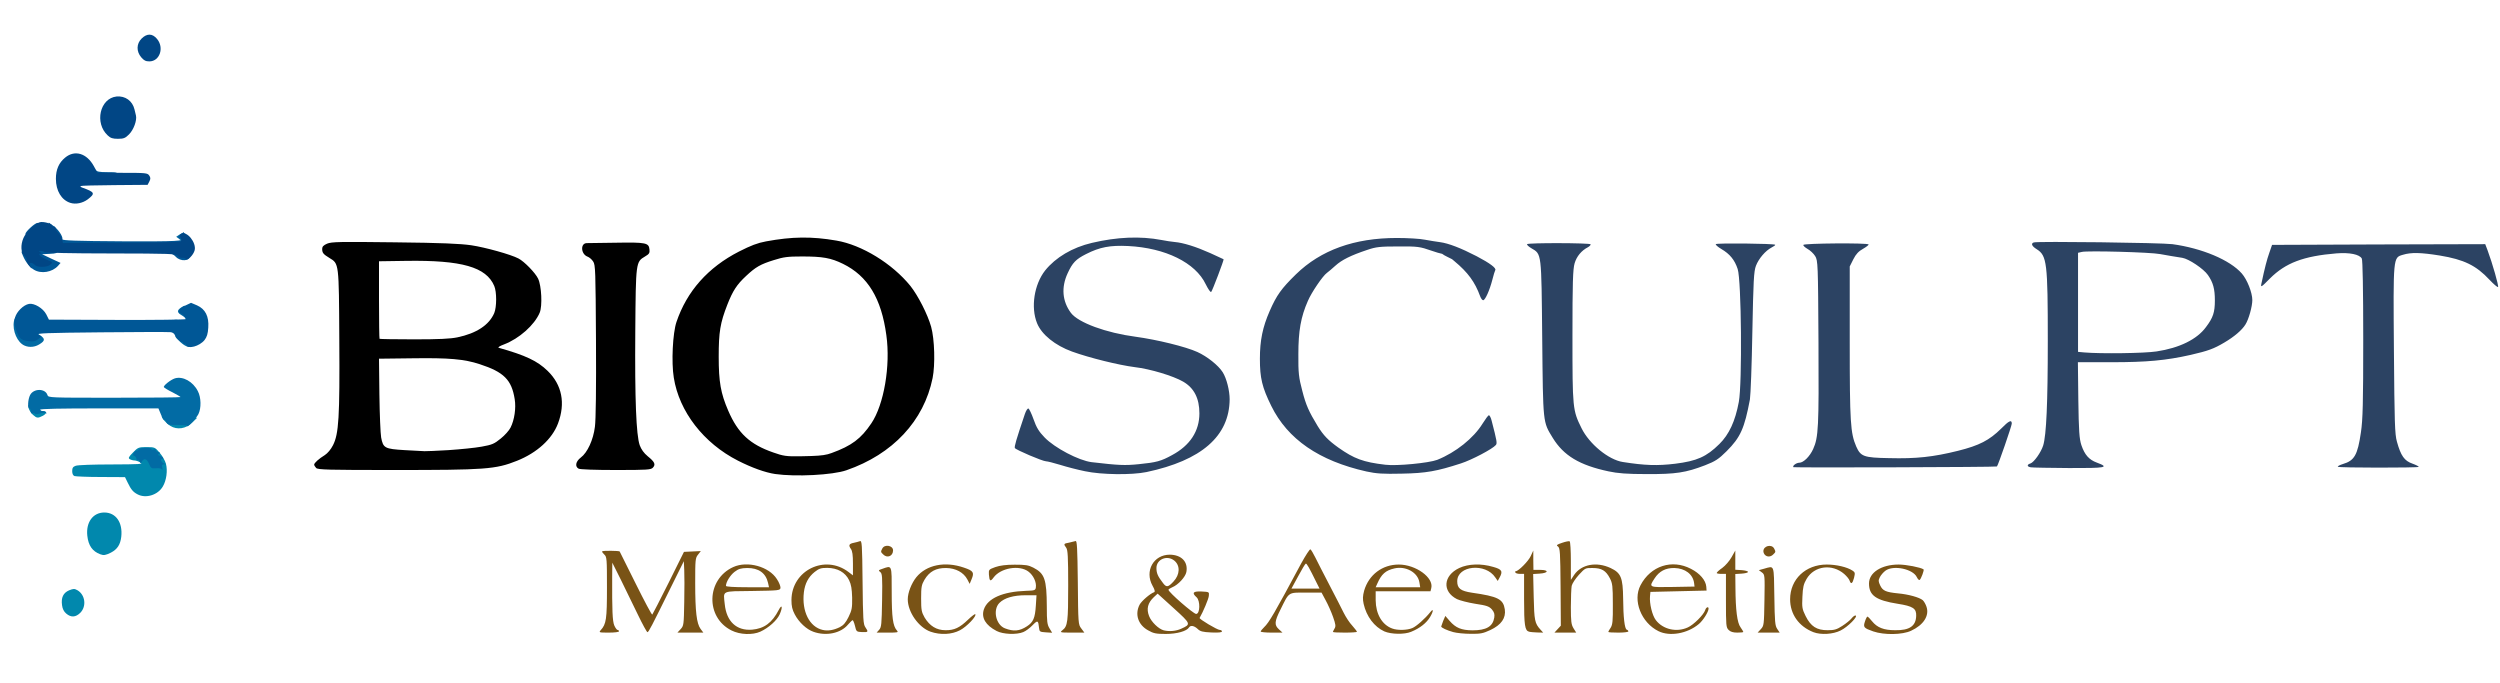 <svg width="300" height="82" viewBox="0 0 300 82" fill="none" xmlns="http://www.w3.org/2000/svg">
<path d="M8.296 70.837C8.825 70.629 8.937 70.629 9.306 70.837C10.237 71.397 10.397 72.759 9.643 73.527C9.082 74.088 8.521 74.12 7.943 73.624C7.67 73.4 7.493 73.047 7.445 72.631C7.317 71.702 7.59 71.141 8.296 70.837ZM12.514 61.5C13.91 61.5 14.744 62.701 14.552 64.415C14.439 65.376 14.07 65.92 13.301 66.32C12.675 66.625 12.45 66.673 12.033 66.513C11.087 66.16 10.606 65.472 10.477 64.287C10.301 62.686 11.151 61.5 12.514 61.5ZM17.584 53.652C18.562 53.652 18.595 53.669 19.156 54.325C19.477 54.694 19.814 55.286 19.91 55.639C20.134 56.471 19.974 57.656 19.541 58.377C18.947 59.402 17.504 59.85 16.51 59.322C15.98 59.05 15.723 58.745 15.322 57.912L15.001 57.256L12.097 57.24C10.511 57.24 9.084 57.176 8.937 57.128C8.761 57.064 8.664 56.84 8.664 56.535C8.664 56.151 8.761 56.007 9.082 55.895C9.308 55.798 11.233 55.734 13.365 55.734C16.813 55.718 17.199 55.702 16.846 55.494C16.622 55.366 16.3 55.254 16.124 55.254C15.947 55.254 15.691 55.174 15.562 55.094C15.37 54.966 15.434 54.837 15.964 54.293C16.557 53.684 16.637 53.652 17.584 53.652ZM18.514 54.901C18.386 54.533 17.36 54.197 17.119 54.438C16.991 54.566 17.103 54.613 17.552 54.613C18.065 54.613 18.162 54.677 18.306 55.094C18.403 55.366 18.547 55.574 18.643 55.574C18.723 55.574 18.755 55.478 18.707 55.382C18.659 55.27 18.562 55.045 18.514 54.901ZM19.894 49.809C20.263 49.809 20.376 49.873 20.376 50.129C20.376 50.417 20.488 50.449 21.322 50.449C21.851 50.449 22.332 50.385 22.381 50.289C22.429 50.209 22.75 50.129 23.071 50.129H23.664L23.071 50.705C22.333 51.458 21.241 51.618 20.439 51.105C19.942 50.801 19.413 50.193 19.413 49.937C19.413 49.857 19.638 49.809 19.894 49.809ZM3.756 48.527C4.012 48.527 4.173 48.623 4.173 48.768C4.173 48.896 4.317 49.008 4.493 49.008C4.669 49.008 4.814 49.088 4.814 49.168C4.814 49.264 4.958 49.328 5.119 49.328C5.648 49.328 5.648 49.616 5.151 49.889C4.526 50.209 4.429 50.193 3.948 49.776C3.723 49.568 3.499 49.216 3.434 48.976C3.354 48.575 3.387 48.527 3.756 48.527Z" fill="#0188AD"/>
<path d="M17.52 53.733C17.92 53.733 18.224 53.796 18.177 53.876C18.113 53.956 18.242 53.989 18.418 53.941C18.611 53.877 18.739 53.909 18.691 53.973C18.643 54.053 18.755 54.165 18.948 54.213C19.22 54.309 19.252 54.357 19.076 54.469C18.899 54.581 18.931 54.629 19.22 54.709C19.573 54.805 19.717 55.094 19.412 55.094C19.172 55.094 19.413 55.542 19.701 55.622C19.926 55.686 19.926 55.702 19.669 55.718C19.461 55.734 19.396 55.815 19.46 56.055C19.556 56.407 19.525 56.439 19.349 56.263C19.285 56.199 18.98 56.166 18.675 56.199C18.178 56.23 18.098 56.183 17.889 55.67C17.632 55.046 17.278 54.934 17.022 55.382C16.878 55.638 16.862 55.638 16.766 55.382C16.702 55.222 16.589 55.142 16.509 55.19C16.429 55.238 16.365 55.174 16.364 55.046C16.364 54.918 16.253 54.773 16.124 54.709C15.916 54.645 15.915 54.565 16.076 54.309C16.188 54.133 16.316 54.021 16.38 54.069C16.444 54.101 16.557 54.053 16.637 53.941C16.717 53.813 17.087 53.733 17.52 53.733ZM20.985 45.404C21.947 45.116 23.167 45.789 23.744 46.943C24.145 47.695 24.161 48.992 23.808 49.697C23.519 50.241 22.46 51.362 22.46 51.122C22.46 51.042 21.947 50.994 21.306 50.994C20.263 51.01 20.135 50.978 19.958 50.657C19.862 50.449 19.75 50.338 19.701 50.386C19.653 50.433 19.477 50.145 19.317 49.745L19.011 49.008H11.92C7.286 49.008 4.816 49.056 4.814 49.168C4.814 49.264 4.958 49.328 5.118 49.328C5.295 49.328 5.487 49.409 5.551 49.521C5.615 49.633 5.6 49.649 5.488 49.585C5.375 49.521 5.038 49.537 4.734 49.633C4.413 49.713 4.172 49.729 4.172 49.649C4.172 49.569 4.059 49.537 3.931 49.585C3.771 49.649 3.691 49.585 3.691 49.345C3.691 49.153 3.627 49.008 3.531 49.008C3.29 49.008 3.338 47.935 3.611 47.407C4.028 46.59 5.439 46.59 5.696 47.407C5.792 47.727 5.937 47.727 13.734 47.727C18.097 47.727 21.659 47.695 21.659 47.647C21.658 47.598 21.225 47.358 20.712 47.086C20.184 46.83 19.718 46.543 19.669 46.462C19.557 46.302 20.455 45.581 20.985 45.404ZM21.498 40.2C21.771 40.2 21.979 40.28 21.979 40.36C21.979 40.456 22.075 40.52 22.203 40.52C22.54 40.52 22.942 40.968 22.942 41.336C22.942 41.817 22.364 41.704 21.659 41.064C20.889 40.375 20.857 40.2 21.498 40.2ZM1.669 38.549C1.798 37.829 2.246 37.717 2.246 38.406C2.246 38.646 2.407 39.175 2.615 39.559C2.904 40.167 3.049 40.295 3.498 40.327C3.963 40.375 4.011 40.343 4.011 39.975C4.011 39.607 4.076 39.559 4.573 39.559C4.877 39.559 5.134 39.639 5.134 39.719C5.134 39.815 4.942 39.879 4.701 39.879H4.252L4.782 40.215C5.439 40.648 5.423 40.888 4.749 41.304C4.204 41.656 3.53 41.721 2.969 41.481C2.087 41.128 1.461 39.686 1.669 38.549ZM20.535 38.694C20.536 38.438 20.937 38.309 21.386 38.406C21.899 38.534 21.69 38.918 21.097 38.918C20.712 38.918 20.535 38.838 20.535 38.694ZM21.691 36.933C22.172 36.597 22.3 36.612 22.3 36.996C22.3 37.172 22.38 37.316 22.46 37.317C22.556 37.317 22.62 37.573 22.62 37.877C22.62 38.181 22.556 38.438 22.46 38.438C22.38 38.438 22.3 38.374 22.3 38.294C22.3 38.198 22.091 38.005 21.819 37.845C21.241 37.509 21.209 37.269 21.691 36.933ZM21.578 28.123C22.14 27.755 22.461 28.027 22.349 28.796C22.269 29.244 22.204 29.309 21.755 29.309C21.482 29.309 21.145 29.229 21.017 29.149C20.84 29.037 20.921 28.988 21.338 28.988H21.9L21.53 28.7L21.146 28.411L21.578 28.123Z" fill="#026BA4"/>
<path d="M23.645 36.643C24.64 37.091 25.089 37.956 24.993 39.318C24.945 40.07 24.832 40.423 24.544 40.807C23.934 41.56 22.555 41.928 22.362 41.4C22.298 41.272 22.202 41.208 22.122 41.255C22.041 41.303 21.977 41.255 21.977 41.175C21.977 41.079 21.928 41.015 21.848 41.047C21.687 41.094 21.095 40.502 20.966 40.182C20.918 40.038 20.709 39.894 20.5 39.862C20.286 39.83 16.551 39.83 12.191 39.878C5.517 39.942 4.314 39.99 4.619 40.166L4.988 40.374L4.571 40.711C4.234 40.968 4.009 41.015 3.416 40.935C2.501 40.823 2.292 40.631 1.923 39.558C1.699 38.901 1.683 38.596 1.811 38.1C1.988 37.411 2.806 36.595 3.48 36.467C4.106 36.355 5.164 36.98 5.549 37.716L5.87 38.357L14.084 38.389C18.608 38.405 22.297 38.356 22.297 38.292C22.297 38.068 21.705 37.477 21.592 37.588C21.544 37.636 21.496 37.54 21.496 37.364C21.496 37.123 21.704 36.915 22.217 36.675L22.923 36.338L23.645 36.643ZM4.699 29.628C4.972 29.628 5.598 29.677 6.063 29.725C6.721 29.805 6.897 29.901 6.897 30.125C6.897 30.365 6.736 30.429 5.983 30.461L5.052 30.509L6.159 31.038L7.266 31.55L6.961 31.903C6.272 32.671 4.924 32.896 4.074 32.368C3.544 32.047 3.079 31.454 2.758 30.701C2.502 30.109 2.501 30.109 3.046 30.109C3.463 30.109 3.544 30.189 3.64 30.589C3.785 31.358 4.169 31.198 4.169 30.349C4.17 29.645 4.186 29.628 4.699 29.628ZM20.757 29.788C21.046 29.788 21.48 29.933 21.705 30.109C21.929 30.285 22.265 30.429 22.442 30.429C22.667 30.429 22.779 30.526 22.779 30.734C22.779 31.342 21.656 31.406 21.111 30.829C20.902 30.605 20.614 30.429 20.469 30.429C20.325 30.429 20.212 30.301 20.212 30.109C20.212 29.853 20.325 29.788 20.757 29.788ZM6.399 27.098C6.96 27.482 7.57 28.363 7.49 28.715C7.474 28.859 9.062 28.923 14.645 28.956C21.255 28.988 22.394 28.924 21.544 28.587C21.287 28.491 21.303 28.443 21.656 28.155L22.057 27.834L22.105 28.187C22.137 28.379 22.121 28.796 22.057 29.084L21.96 29.628H7.089L6.977 29.196C6.929 28.956 6.704 28.603 6.479 28.395C6.271 28.203 6.095 27.979 6.094 27.883C6.094 27.803 6.014 27.706 5.918 27.674C5.822 27.642 5.773 27.418 5.805 27.163L5.854 26.713L6.399 27.098ZM4.506 26.745C4.779 26.745 4.65 27.386 4.297 27.787C3.976 28.155 3.046 28.363 3.046 28.075C3.063 27.786 4.202 26.746 4.506 26.745ZM11.228 20.707C11.244 20.163 11.26 20.131 11.453 20.387C11.629 20.595 11.918 20.66 12.897 20.66C14.004 20.66 14.116 20.692 14.116 20.98C14.116 21.284 14.004 21.3 12.672 21.3H11.228V20.707Z" fill="#005796"/>
<path d="M227.841 67.745C228.74 67.745 230.471 68.082 230.825 68.322C230.937 68.386 230.52 69.491 230.36 69.587C230.279 69.651 230.135 69.491 230.023 69.267C229.573 68.274 227.2 67.778 226.253 68.482C226.013 68.659 225.708 69.01 225.579 69.267C225.387 69.651 225.403 69.779 225.627 70.26C225.932 70.9 226.317 71.061 227.761 71.205C229.012 71.317 230.328 71.685 230.729 72.021C230.889 72.166 231.082 72.518 231.178 72.807C231.547 73.879 230.825 75.001 229.333 75.689C228.291 76.186 226.093 76.218 224.793 75.769C223.654 75.369 223.558 75.273 223.798 74.568C223.894 74.248 224.039 73.991 224.087 73.991C224.152 73.992 224.408 74.248 224.649 74.552C225.258 75.304 226.044 75.625 227.408 75.625C229.14 75.657 229.91 75.129 229.943 73.895C229.975 73.015 229.558 72.742 227.729 72.454C225.098 72.038 224.28 71.445 224.28 70.019C224.28 68.706 225.772 67.745 227.841 67.745ZM87.98 68.05C89.696 67.265 92.279 67.986 93.226 69.491C93.498 69.891 93.675 70.371 93.659 70.548C93.611 70.852 93.467 70.869 90.29 70.917C86.52 70.965 86.793 70.821 86.969 72.502C87.178 74.584 88.382 75.706 90.243 75.561C91.702 75.433 92.648 74.744 93.451 73.19C93.851 72.422 93.948 72.855 93.563 73.72C93.226 74.456 92.247 75.337 91.237 75.802C90.306 76.218 88.798 76.17 87.787 75.657C84.627 74.088 84.755 69.523 87.98 68.05ZM109.958 69.267C111.177 67.777 113.391 67.329 115.669 68.113C116.808 68.498 116.937 68.691 116.584 69.523L116.36 70.067L116.086 69.539C115.637 68.69 114.69 68.178 113.535 68.162C112.316 68.146 111.53 68.578 110.937 69.571C110.584 70.18 110.535 70.436 110.535 71.813C110.535 73.207 110.584 73.447 110.953 74.103C111.563 75.112 112.381 75.625 113.455 75.625C114.514 75.641 115.172 75.321 116.183 74.344C116.6 73.943 116.985 73.655 117.033 73.703C117.241 73.912 116.006 75.209 115.204 75.625C114.21 76.153 112.846 76.217 111.658 75.801C110.231 75.288 108.932 73.447 108.932 71.909C108.932 71.124 109.381 69.987 109.958 69.267ZM140.375 66.561C141.787 66.576 142.589 67.425 142.365 68.642C142.252 69.235 141.387 70.179 140.681 70.468C140.424 70.58 140.215 70.708 140.215 70.772C140.215 71.061 143.216 73.671 143.536 73.671C144.017 73.67 144.049 72.085 143.584 71.669C142.991 71.141 143.167 70.932 144.194 70.98C145.108 71.028 145.108 71.029 145.06 71.509C145.028 71.877 144.371 73.43 143.953 74.151C143.873 74.279 146.069 75.591 146.375 75.593C146.52 75.593 146.632 75.673 146.632 75.769C146.632 75.897 146.214 75.929 145.365 75.897C144.306 75.849 144.017 75.769 143.712 75.465C143.295 75.081 142.862 75.001 142.686 75.289C142.413 75.737 141.242 76.073 139.895 76.073C138.724 76.073 138.418 76.01 137.777 75.642C136.573 74.985 136.157 73.719 136.75 72.566C136.991 72.118 138.001 71.237 138.498 71.061C138.627 71.013 138.579 70.772 138.306 70.292C137.327 68.53 138.418 66.561 140.375 66.561ZM196.863 70.228C198.082 67.905 200.632 67.073 202.91 68.258C203.985 68.802 204.691 69.635 204.755 70.403L204.787 70.868L198.049 71.028L198.001 71.541C197.921 72.406 198.258 73.847 198.707 74.424C199.558 75.529 201.194 75.913 202.541 75.288C203.231 74.984 204.451 73.766 204.627 73.206C204.724 72.87 205.028 72.742 205.028 73.03C205.028 73.415 204.371 74.455 203.873 74.872C202.494 76.041 200.36 76.41 199.012 75.737C196.942 74.712 195.9 72.053 196.863 70.228ZM219.209 67.745C220.38 67.745 221.649 68.049 222.29 68.466C222.611 68.674 222.627 68.754 222.483 69.347C222.306 70.035 222.114 70.163 221.953 69.683C221.905 69.507 221.616 69.155 221.311 68.883C219.851 67.618 217.718 67.889 216.787 69.475C216.434 70.083 216.338 70.452 216.29 71.605C216.226 72.902 216.258 73.079 216.675 73.928C217.301 75.177 218.007 75.625 219.306 75.625C220.124 75.625 220.397 75.545 221.071 75.112C221.52 74.824 222.017 74.423 222.194 74.199C222.37 73.975 222.579 73.831 222.675 73.863C222.995 73.96 221.728 75.241 220.878 75.657C219.964 76.122 218.504 76.201 217.621 75.865C215.857 75.177 214.814 73.703 214.814 71.909C214.814 69.507 216.675 67.745 219.209 67.745ZM103.189 64.942C103.429 64.847 103.461 65.234 103.509 69.859C103.557 74.327 103.589 74.92 103.846 75.272C104.231 75.833 104.199 75.882 103.445 75.85C102.787 75.817 102.755 75.801 102.595 75.097C102.499 74.712 102.37 74.408 102.306 74.424C102.242 74.44 102.001 74.68 101.76 74.952C100.894 75.993 99.145 76.362 97.621 75.817C96.787 75.529 95.873 74.68 95.375 73.735C95.07 73.159 94.975 72.742 94.975 72.006C94.991 68.45 98.985 66.48 101.825 68.642L102.354 69.043V67.633C102.354 66.608 102.289 66.112 102.097 65.855C101.792 65.423 101.889 65.247 102.466 65.135C102.723 65.087 103.044 64.99 103.189 64.942ZM121.766 67.762C123.049 67.762 123.402 67.81 123.995 68.114C125.359 68.819 125.6 69.491 125.617 72.79C125.617 74.584 125.664 74.953 125.937 75.401L126.258 75.93L125.504 75.882C124.782 75.834 124.734 75.801 124.686 75.353C124.59 74.424 124.525 74.392 123.9 75.032C123.579 75.368 123.081 75.737 122.792 75.85C121.99 76.186 120.37 76.122 119.6 75.722C118.268 75.033 117.739 74.135 118.06 73.142C118.509 71.797 120.322 70.996 123.129 70.9C124.156 70.868 124.253 70.836 124.301 70.5C124.397 69.875 124.012 69.043 123.418 68.595C122.327 67.762 120.081 68.146 119.231 69.299C118.846 69.827 118.733 69.763 118.669 68.946C118.637 68.354 118.654 68.338 119.44 68.05C119.985 67.858 120.723 67.762 121.766 67.762ZM175.108 68.162C176.198 67.65 177.755 67.601 179.199 68.033C180.241 68.321 180.37 68.562 179.937 69.331L179.729 69.715L179.44 69.299C178.269 67.521 174.868 67.857 174.867 69.747C174.867 70.612 175.268 70.917 176.632 71.125C179.776 71.573 180.386 71.894 180.578 73.127C180.723 74.168 180.162 74.985 178.83 75.609C177.964 76.01 177.659 76.074 176.472 76.058C175.718 76.058 174.787 75.962 174.386 75.85C173.632 75.641 172.943 75.321 172.943 75.177C172.943 75.145 173.055 74.84 173.183 74.504L173.44 73.911L173.953 74.504C174.691 75.353 175.365 75.625 176.697 75.641C178.349 75.641 179.134 75.192 179.311 74.119C179.375 73.687 179.311 73.479 179.023 73.127C178.686 72.759 178.413 72.662 177.034 72.454C176.151 72.31 175.172 72.054 174.835 71.894C173.039 70.981 173.183 69.075 175.108 68.162ZM167.857 67.745C169.894 67.745 172.06 69.315 171.755 70.564L171.659 70.948H165.081V72.037C165.097 73.671 165.836 74.969 167.055 75.417C167.681 75.657 168.835 75.641 169.477 75.369C169.958 75.177 171.049 74.2 171.643 73.447C172.044 72.935 172.028 73.334 171.611 74.039C171.178 74.76 170.392 75.385 169.333 75.817C168.531 76.154 166.943 76.122 166.124 75.769C164.921 75.225 163.975 73.975 163.638 72.47C163.51 71.877 163.525 71.525 163.701 70.868C164.263 68.962 165.884 67.745 167.857 67.745ZM105.883 68.258C107.054 67.841 107.006 67.73 107.006 71.077C107.006 74.088 107.15 75.113 107.616 75.642C107.84 75.898 107.776 75.914 106.525 75.914H105.194L105.498 75.577C105.771 75.273 105.803 74.92 105.851 72.038C105.899 69.171 105.867 68.819 105.626 68.642C105.386 68.451 105.402 68.418 105.883 68.258ZM157.252 65.92C157.332 65.968 157.605 66.417 157.846 66.913C158.103 67.426 158.856 68.915 159.546 70.228C160.236 71.558 161.007 73.046 161.247 73.543C161.504 74.055 161.953 74.745 162.274 75.081C162.578 75.433 162.835 75.753 162.835 75.817C162.835 75.865 162.194 75.914 161.392 75.914C160.608 75.914 159.951 75.882 159.948 75.834C159.948 75.786 160.044 75.61 160.14 75.433C160.316 75.161 160.285 74.936 159.964 74.023C159.756 73.431 159.354 72.534 159.081 72.038L158.584 71.109H156.707C154.542 71.109 154.718 70.997 153.643 73.175C152.937 74.584 152.905 75.001 153.466 75.514L153.9 75.914H152.584C151.878 75.914 151.284 75.849 151.284 75.785C151.285 75.705 151.477 75.481 151.701 75.257C152.279 74.712 152.921 73.623 156.129 67.634C156.674 66.642 157.171 65.873 157.252 65.92ZM187.461 65.135C187.878 64.991 188.279 64.911 188.36 64.959C188.44 65.009 188.503 66.066 188.503 67.313V69.588L188.905 68.978C189.771 67.713 191.584 67.377 193.269 68.162C194.52 68.755 194.745 69.3 194.777 71.83C194.793 74.071 194.953 75.465 195.209 75.561C195.322 75.594 195.402 75.689 195.402 75.769C195.402 75.85 194.856 75.914 194.199 75.914C193.543 75.914 192.998 75.882 192.995 75.834C192.995 75.786 193.124 75.545 193.284 75.321C193.509 74.953 193.557 74.52 193.541 72.471C193.541 70.325 193.493 69.988 193.188 69.395C192.707 68.467 192.193 68.162 191.118 68.162C190.252 68.146 190.22 68.162 189.466 68.978C189.049 69.443 188.664 70.02 188.6 70.308C188.552 70.597 188.503 71.734 188.503 72.854C188.503 74.584 188.552 74.953 188.825 75.401L189.146 75.914H186.531L186.915 75.497L187.3 75.081L187.269 70.436C187.237 66.288 187.204 65.76 186.963 65.584C186.723 65.424 186.788 65.359 187.461 65.135ZM72.258 66.16C72.322 66.064 74.278 66.08 74.36 66.176C74.376 66.208 75.242 67.938 76.284 70.036C77.327 72.134 78.21 73.799 78.274 73.751C78.323 73.701 79.205 71.988 80.231 69.939L82.076 66.224L84.098 66.128L83.761 66.561C83.44 66.961 83.424 67.169 83.424 69.972C83.424 73.431 83.6 74.824 84.066 75.465L84.403 75.913H81.29L81.675 75.497C82.044 75.097 82.061 75 82.109 72.262C82.141 70.708 82.141 68.962 82.109 68.386L82.06 67.345L80.392 70.708C78.163 75.223 77.857 75.817 77.697 75.865C77.632 75.881 77.103 74.921 76.526 73.72C75.948 72.519 75.033 70.644 74.488 69.539L73.477 67.521L73.461 69.203C73.445 73.254 73.493 74.536 73.718 75.064C73.846 75.353 74.023 75.593 74.103 75.593C74.199 75.593 74.279 75.673 74.28 75.753C74.28 75.849 73.766 75.913 73.044 75.913C71.889 75.913 71.841 75.897 72.081 75.625C72.755 74.888 72.835 74.311 72.835 70.5C72.835 67.057 72.82 66.816 72.515 66.544C72.339 66.384 72.226 66.224 72.258 66.16ZM129.066 64.927C129.242 64.847 129.29 65.728 129.338 69.876C129.386 74.84 129.386 74.937 129.755 75.417L130.124 75.913H128.632C127.189 75.913 127.157 75.897 127.493 75.625C128.119 75.144 128.183 74.632 128.183 70.244C128.183 66.801 128.135 65.984 127.943 65.728C127.606 65.279 127.638 65.231 128.28 65.119C128.584 65.055 128.953 64.959 129.066 64.927ZM183.996 67.232L184.012 68.386H184.83C185.905 68.386 185.825 68.77 184.75 68.834L183.98 68.883L184.044 71.637C184.108 74.471 184.173 74.808 184.863 75.561L185.183 75.913L184.477 75.897C184.092 75.881 183.643 75.849 183.483 75.801C182.985 75.673 182.889 75.032 182.889 71.894V68.866H182.424C182.151 68.866 181.894 68.802 181.846 68.706C181.798 68.61 181.814 68.546 181.894 68.546C182.215 68.546 183.434 67.313 183.691 66.721L183.996 66.063V67.232ZM208.237 68.37L209.007 68.418C209.424 68.45 209.761 68.546 209.761 68.626C209.761 68.722 209.424 68.802 209.007 68.834L208.237 68.883L208.253 70.516C208.269 73.19 208.462 74.744 208.863 75.272C209.039 75.528 209.199 75.785 209.2 75.833C209.2 75.881 208.879 75.913 208.478 75.913C207.965 75.913 207.659 75.817 207.435 75.593C207.13 75.288 207.114 75.064 207.114 72.069V68.866H206.552C206.247 68.866 205.991 68.818 206.007 68.754C206.008 68.673 206.312 68.401 206.681 68.145C207.05 67.873 207.547 67.296 207.787 66.864L208.237 66.063V68.37ZM211.701 68.242C212.953 67.89 212.857 67.666 212.921 71.558C212.969 74.632 213.001 75.081 213.274 75.481L213.563 75.913H210.915L211.3 75.497C211.669 75.097 211.686 75.016 211.734 72.021C211.782 69.011 211.782 68.963 211.429 68.69L211.06 68.418L211.701 68.242ZM138.45 71.669C137.729 72.358 137.552 73.063 137.889 73.928C138.162 74.632 139.028 75.481 139.654 75.642C140.327 75.802 141.114 75.737 141.74 75.449C142.943 74.905 142.942 74.889 140.825 72.967L138.916 71.237L138.45 71.669ZM123.097 71.429C121.621 71.429 120.53 71.749 119.937 72.342C119.103 73.175 119.504 74.985 120.595 75.401C121.638 75.802 122.344 75.737 123.226 75.161C123.996 74.665 124.205 74.168 124.301 72.679L124.381 71.429H123.097ZM99.274 68.145C98.504 68.145 98.28 68.226 97.75 68.642C97.012 69.235 96.594 70.019 96.466 71.076C96.193 73.366 97.141 75.24 98.729 75.593C99.354 75.737 100.028 75.625 100.782 75.257C101.215 75.033 101.488 74.728 101.825 74.039C102.225 73.222 102.274 72.95 102.258 71.717C102.226 70.66 102.146 70.147 101.889 69.619C101.424 68.674 100.509 68.162 99.274 68.145ZM156.691 67.634C156.626 67.652 156.209 68.34 155.777 69.155L154.975 70.629H158.343L158.006 69.956C157.092 68.098 156.803 67.586 156.691 67.634ZM89.649 68.162C88.911 68.178 88.622 68.258 88.141 68.626C87.628 69.026 87.114 69.843 87.114 70.308C87.114 70.404 88.028 70.468 89.697 70.468H92.28L92.167 69.956C91.895 68.755 91.028 68.146 89.649 68.162ZM170.327 69.875C170.135 68.69 168.691 67.89 167.327 68.21C166.269 68.45 165.771 68.898 165.274 70.035L165.081 70.468H170.424L170.327 69.875ZM200.921 68.161C199.862 68.145 199.108 68.546 198.546 69.411C197.841 70.5 197.825 70.484 200.744 70.436L203.343 70.388L203.295 69.987C203.167 68.914 202.221 68.193 200.921 68.161ZM140.906 67.265C140.039 66.576 138.772 67.121 138.772 68.162C138.772 68.77 138.932 69.155 139.541 69.939C139.958 70.516 140.167 70.484 140.809 69.796C141.611 68.947 141.643 67.857 140.906 67.265ZM105.883 65.808C106.172 65.279 107.167 65.455 107.167 66.048C107.167 66.737 106.461 67.025 105.98 66.528C105.675 66.24 105.675 66.208 105.883 65.808ZM211.606 66.144C211.606 65.503 212.584 65.263 212.889 65.808C213.097 66.208 213.097 66.24 212.792 66.528C212.504 66.832 212.071 66.864 211.798 66.592C211.686 66.48 211.606 66.288 211.606 66.144Z" fill="#795316"/>
<path d="M131.034 29.144C134.042 28.436 136.824 28.316 139.382 28.799C139.883 28.902 140.592 29.006 140.955 29.04C141.992 29.126 143.531 29.61 145.225 30.369C146.089 30.766 146.798 31.094 146.832 31.111C146.898 31.17 145.484 34.89 145.346 35.028C145.259 35.114 144.982 34.7 144.689 34.113C143.461 31.525 139.849 29.748 135.372 29.523C133.212 29.42 131.985 29.645 130.325 30.49C129.098 31.111 128.7 31.525 128.112 32.802C127.335 34.493 127.473 36.149 128.51 37.547C129.391 38.72 132.745 39.946 136.288 40.412C138.829 40.757 142.287 41.603 143.687 42.241C144.862 42.776 146.21 43.846 146.729 44.674C147.195 45.416 147.558 46.883 147.558 47.918C147.523 52.335 144.187 55.252 137.568 56.65C135.804 57.012 132.192 56.977 130.187 56.546C129.34 56.373 127.992 56.028 127.232 55.786C126.454 55.545 125.675 55.355 125.52 55.355C125.12 55.353 121.925 53.992 121.786 53.768C121.7 53.612 121.925 52.819 122.98 49.695C123.118 49.281 123.308 48.988 123.411 49.023C123.498 49.04 123.791 49.644 124.033 50.334C124.362 51.283 124.674 51.8 125.348 52.49C126.558 53.75 129.462 55.268 130.983 55.458C134.232 55.838 134.975 55.873 136.669 55.7C138.76 55.493 139.331 55.338 140.645 54.613C142.805 53.457 143.928 51.731 143.928 49.608C143.928 47.797 143.288 46.554 141.975 45.795C140.782 45.105 138.052 44.277 136.151 44.053C134.249 43.811 130.757 42.949 128.649 42.19C126.609 41.448 125.002 40.153 124.448 38.79C123.671 36.875 124.103 34.131 125.416 32.457C126.678 30.887 128.684 29.696 131.034 29.144ZM183.25 29.299C183.354 29.126 190.75 29.143 190.873 29.316C190.908 29.384 190.769 29.54 190.562 29.661C189.784 30.058 189.196 30.766 188.954 31.594C188.747 32.301 188.695 33.924 188.695 40.324C188.695 49.003 188.713 49.228 189.784 51.385C190.718 53.283 193.034 55.182 194.745 55.441C197.372 55.855 198.877 55.906 201.02 55.648C203.629 55.32 204.77 54.819 206.325 53.283C207.483 52.144 208.227 50.557 208.659 48.228C209.074 46.002 208.97 33.629 208.521 32.283C208.158 31.179 207.57 30.471 206.568 29.885C206.153 29.643 205.843 29.368 205.894 29.299C205.997 29.144 212.875 29.229 213.015 29.367C213.067 29.419 212.876 29.557 212.6 29.695C211.839 30.092 211.044 31.041 210.716 31.887C210.457 32.56 210.404 33.699 210.283 39.824C210.214 43.758 210.077 47.417 209.99 47.935C209.334 51.403 208.866 52.473 207.19 54.147C206.239 55.095 205.841 55.354 204.597 55.837C202.298 56.717 201.106 56.907 197.597 56.89C195.264 56.89 194.123 56.803 193.017 56.562C189.543 55.82 187.641 54.681 186.327 52.541C185.135 50.591 185.169 50.902 185.066 40.601C184.962 30.213 185.014 30.523 183.752 29.781C183.425 29.592 183.2 29.369 183.25 29.299ZM167.609 28.557C168.888 28.557 170.408 28.643 170.979 28.764C171.549 28.867 172.361 29.005 172.793 29.057C173.83 29.195 175.3 29.765 177.201 30.748C178.809 31.593 179.586 32.18 179.431 32.422C179.379 32.508 179.223 33.008 179.085 33.561C178.757 34.837 178.221 36.028 177.979 36.028C177.875 36.028 177.719 35.821 177.615 35.545C176.993 33.837 176.146 32.681 174.522 31.335C174.429 31.257 174.335 31.178 174.244 31.102L173.658 30.81C173.408 30.693 173.208 30.573 173.058 30.46C172.788 30.406 172.328 30.277 171.808 30.093C170.374 29.593 170.132 29.557 167.781 29.574C165.604 29.574 165.119 29.627 164.065 29.989C162.094 30.645 161.005 31.197 160.262 31.87C159.882 32.215 159.415 32.612 159.225 32.75C158.723 33.113 157.376 35.096 156.944 36.114C156.097 38.03 155.803 39.738 155.803 42.499C155.786 44.759 155.855 45.312 156.27 46.882C156.719 48.642 157.065 49.384 158.119 51.127C158.828 52.266 159.363 52.818 160.608 53.715C162.492 55.044 163.581 55.458 166.242 55.769C167.591 55.941 171.48 55.561 172.465 55.182C174.677 54.302 176.838 52.576 177.909 50.833C178.255 50.281 178.583 49.833 178.67 49.832C178.757 49.832 178.912 50.126 178.998 50.488C179.638 52.955 179.673 53.197 179.5 53.404C179.12 53.87 176.596 55.199 175.3 55.613C172.431 56.545 171.117 56.786 168.213 56.838C165.966 56.89 165.171 56.838 163.979 56.579C158.292 55.302 154.523 52.714 152.553 48.711C151.447 46.468 151.188 45.363 151.188 43.051C151.188 40.842 151.517 39.255 152.363 37.322C153.193 35.424 153.763 34.63 155.509 32.922C158.499 30.006 162.527 28.557 167.609 28.557ZM244.058 29.092C244.49 28.936 259.355 29.126 260.686 29.299C264.229 29.782 267.599 31.197 269.017 32.819C269.656 33.544 270.279 35.114 270.279 36.012C270.278 36.771 269.847 38.324 269.449 38.945C269.035 39.618 268.1 40.411 266.925 41.102C265.646 41.861 264.972 42.103 262.881 42.586C259.891 43.259 257.609 43.466 253.374 43.466H249.347L249.399 47.986C249.45 51.696 249.52 52.663 249.762 53.405C250.159 54.578 250.678 55.165 251.612 55.51C253.202 56.096 252.717 56.183 248.292 56.166C245.976 56.149 243.919 56.114 243.712 56.079C243.228 56.01 243.194 55.751 243.66 55.613C244.075 55.475 244.922 54.285 245.182 53.457C245.562 52.215 245.735 48.418 245.735 40.912C245.735 31.508 245.631 30.68 244.403 29.903C243.816 29.541 243.678 29.213 244.058 29.092ZM298.504 30.024C299.091 31.594 299.869 34.335 299.767 34.441C299.698 34.493 299.248 34.113 298.746 33.578C297.139 31.853 295.687 31.145 292.766 30.662C290.502 30.3 289.343 30.266 288.341 30.576C287.166 30.921 287.183 30.784 287.27 42.068C287.339 50.661 287.374 52.128 287.633 53.008C288.1 54.699 288.531 55.303 289.482 55.631C289.948 55.803 290.276 55.975 290.242 56.027C290.104 56.148 280.628 56.148 280.546 56.011C280.494 55.942 280.77 55.803 281.151 55.683C282.533 55.269 282.914 54.613 283.312 51.869C283.536 50.385 283.588 48.315 283.588 40.705C283.588 34.683 283.519 31.232 283.415 31.024C283.138 30.524 281.963 30.283 280.39 30.403C276.415 30.731 274.272 31.542 272.388 33.423C271.351 34.475 271.264 34.528 271.367 34.045C271.765 32.164 272.025 31.163 272.319 30.335L272.647 29.386L285.438 29.334L298.228 29.299L298.504 30.024ZM216.403 29.386C216.472 29.196 224.112 29.127 224.233 29.334C224.266 29.386 223.972 29.628 223.575 29.852C223.04 30.145 222.712 30.49 222.401 31.111L221.968 31.974V41.119C221.968 50.678 222.055 51.972 222.746 53.577C223.282 54.785 223.645 54.923 226.687 54.975C229.919 55.061 231.993 54.837 234.966 54.095C237.524 53.456 238.717 52.835 240.134 51.438C241.067 50.489 241.413 50.316 241.413 50.834C241.412 51.095 239.772 55.854 239.633 55.976C239.564 56.062 215.336 56.131 215.21 56.062C215.055 55.907 215.556 55.527 215.919 55.527C216.42 55.527 217.181 54.767 217.578 53.888C218.218 52.473 218.27 51.264 218.218 41.119C218.166 31.629 218.148 31.266 217.82 30.732C217.629 30.421 217.215 30.041 216.903 29.868C216.61 29.696 216.369 29.489 216.403 29.386ZM259.217 30.49C258.093 30.266 250.47 30.059 249.814 30.232L249.364 30.335V42.224L250.108 42.292C252.061 42.465 257.35 42.396 258.784 42.172C261.532 41.758 263.641 40.722 264.713 39.256C265.577 38.117 265.784 37.478 265.784 36.046C265.784 34.666 265.577 33.906 264.955 33.009C264.437 32.25 262.639 31.059 261.878 30.939C260.962 30.8 260.167 30.663 259.217 30.49Z" fill="#2C4363"/>
<path d="M4.782 26.666C5.215 26.554 6.258 26.843 6.258 27.083C6.258 27.163 6.354 27.21 6.466 27.178C6.562 27.163 6.658 27.259 6.659 27.387C6.659 27.515 6.803 27.771 6.996 27.947C7.172 28.123 7.381 28.476 7.445 28.717L7.557 29.165L14.52 29.133C18.354 29.117 21.563 29.052 21.675 28.988C21.803 28.892 21.803 28.78 21.675 28.54C21.531 28.268 21.547 28.172 21.755 28.059C22.429 27.675 23.584 29.116 23.36 30.029C23.215 30.606 22.477 31.342 22.3 31.07C22.236 30.974 22.043 30.91 21.883 30.942C21.707 30.974 21.467 30.863 21.338 30.719C21.114 30.446 20.568 30.43 13.205 30.414C8.584 30.414 5.295 30.334 5.295 30.254C5.295 30.174 5.135 30.109 4.943 30.109C4.638 30.109 4.622 30.141 4.814 30.269C5.006 30.397 5.007 30.43 4.831 30.43C4.446 30.43 4.974 30.91 5.648 31.182C6.338 31.455 6.37 31.519 5.985 31.807C5.583 32.096 4.429 32.095 4.172 31.791C3.964 31.535 3.531 31.455 3.531 31.68C3.531 31.744 3.611 31.888 3.723 32C3.835 32.112 3.867 32.191 3.82 32.191C3.756 32.191 3.595 32.032 3.466 31.84C3.322 31.648 3.21 31.359 3.209 31.199C3.209 31.039 3.066 30.783 2.889 30.639C2.504 30.302 2.456 29.389 2.809 28.572C3.082 27.899 4.22 26.81 4.782 26.666ZM7.814 18.915C8.969 17.954 10.413 18.386 11.263 19.939L11.697 20.74H14.697C17.503 20.74 17.696 20.756 17.905 21.06C18.081 21.317 18.082 21.461 17.921 21.781L17.712 22.181L13.734 22.214C11.539 22.23 9.713 22.278 9.66 22.326C9.628 22.374 9.724 22.47 9.884 22.518C11.392 23.063 11.456 23.207 10.526 23.927C9.916 24.376 9.098 24.552 8.44 24.344C7.381 24.007 6.708 22.902 6.708 21.461C6.708 20.34 7.06 19.539 7.814 18.915ZM13.991 11.58C15.033 11.484 15.899 12.108 16.14 13.133C16.188 13.357 16.269 13.678 16.317 13.87C16.445 14.447 16.043 15.567 15.482 16.128C15.033 16.576 14.841 16.656 14.151 16.656C13.525 16.656 13.268 16.576 12.931 16.256C11.311 14.766 11.986 11.788 13.991 11.58ZM16.991 4.629C17.632 3.988 18.29 4.004 18.835 4.661C19.734 5.718 19.173 7.367 17.921 7.367C17.488 7.367 17.264 7.255 16.943 6.871C16.349 6.166 16.365 5.253 16.991 4.629Z" fill="#014685"/>
<path d="M91.924 28.966C95.036 28.389 97.411 28.357 100.362 28.869C103.41 29.382 107.068 31.624 109.25 34.315C110.164 35.468 111.32 37.727 111.737 39.216C112.154 40.721 112.234 43.748 111.913 45.365C110.87 50.506 107.132 54.511 101.565 56.433C99.913 57.009 95.453 57.233 93.015 56.881C91.828 56.705 90.223 56.128 88.555 55.279C84.432 53.181 81.496 49.385 80.855 45.318C80.55 43.46 80.727 39.968 81.176 38.639C82.427 34.939 84.962 32.089 88.684 30.183C90.111 29.462 90.881 29.158 91.924 28.966ZM39.256 29.238C39.801 29.014 40.748 28.998 47.325 29.078C53.085 29.142 55.186 29.239 56.55 29.431C58.25 29.687 61.298 30.535 62.213 31.016C62.903 31.368 64.234 32.73 64.571 33.435C64.988 34.3 65.1 36.734 64.764 37.519C64.138 39.008 62.293 40.642 60.48 41.33C59.999 41.506 59.711 41.683 59.839 41.731C63.079 42.643 64.491 43.316 65.71 44.501C67.443 46.183 67.876 48.377 66.962 50.812C66.256 52.685 64.442 54.335 62.036 55.296C59.47 56.321 58.234 56.401 47.213 56.401C39.384 56.401 38.149 56.368 37.94 56.16C37.812 56.016 37.699 55.84 37.699 55.76C37.7 55.552 38.278 55.039 38.983 54.607C39.32 54.382 39.705 53.934 39.962 53.422C40.652 52.061 40.78 50.091 40.716 40.722C40.668 31.481 40.683 31.657 39.528 30.952C38.79 30.504 38.662 30.343 38.662 29.862C38.662 29.59 38.823 29.43 39.256 29.238ZM73.908 29.126C77.534 29.062 77.855 29.142 77.936 29.927C77.984 30.359 77.903 30.487 77.405 30.776C76.299 31.432 76.299 31.417 76.234 39.76C76.17 47.96 76.347 52.205 76.764 53.422C76.956 53.934 77.261 54.367 77.727 54.751C78.561 55.424 78.705 55.728 78.353 56.112C78.112 56.369 77.743 56.401 73.893 56.401C71.438 56.401 69.594 56.336 69.433 56.24C68.967 55.984 69.08 55.376 69.689 54.911C70.492 54.319 71.197 52.781 71.39 51.211C71.502 50.409 71.55 46.55 71.518 40.881C71.469 32.473 71.453 31.784 71.181 31.384C71.02 31.128 70.716 30.871 70.491 30.791C69.705 30.487 69.626 29.206 70.395 29.174C70.543 29.174 72.129 29.142 73.908 29.126ZM96.239 30.776C94.507 30.776 94.041 30.84 92.87 31.208C91.266 31.704 90.673 32.041 89.534 33.113C88.411 34.154 87.93 34.908 87.288 36.541C86.422 38.751 86.245 39.84 86.245 42.803C86.245 45.83 86.485 47.192 87.384 49.274C88.555 51.996 89.983 53.326 92.807 54.303C93.957 54.709 94.347 54.785 96.017 54.754L97.378 54.721C98.594 54.681 99.196 54.59 99.785 54.366C102.207 53.486 103.314 52.653 104.565 50.795C106.073 48.553 106.876 43.892 106.362 40.225C105.769 35.804 104.132 33.114 101.148 31.656C99.705 30.952 98.726 30.776 96.239 30.776ZM49.491 42.995L45.48 43.044L45.528 47.368C45.56 49.755 45.657 52.045 45.737 52.493C45.978 53.774 46.17 53.871 48.56 54.015C49.683 54.079 50.757 54.143 50.935 54.143C51.111 54.159 52.411 54.095 53.822 54.015C55.234 53.919 57.031 53.742 57.801 53.598C59.052 53.374 59.31 53.262 60.096 52.621C60.577 52.237 61.106 51.644 61.267 51.308C61.732 50.395 61.94 48.97 61.764 47.897C61.395 45.574 60.464 44.645 57.56 43.7C55.7 43.092 53.903 42.931 49.491 42.995ZM48.77 31.304L45.48 31.353V35.965C45.48 38.511 45.513 40.625 45.545 40.657C45.586 40.689 47.443 40.722 49.667 40.722C52.683 40.722 54.016 40.658 54.882 40.482C57.192 40.001 58.7 38.992 59.31 37.566C59.614 36.83 59.614 35.021 59.31 34.316C58.347 32.041 55.411 31.208 48.77 31.304Z" fill="black"/>
</svg>
